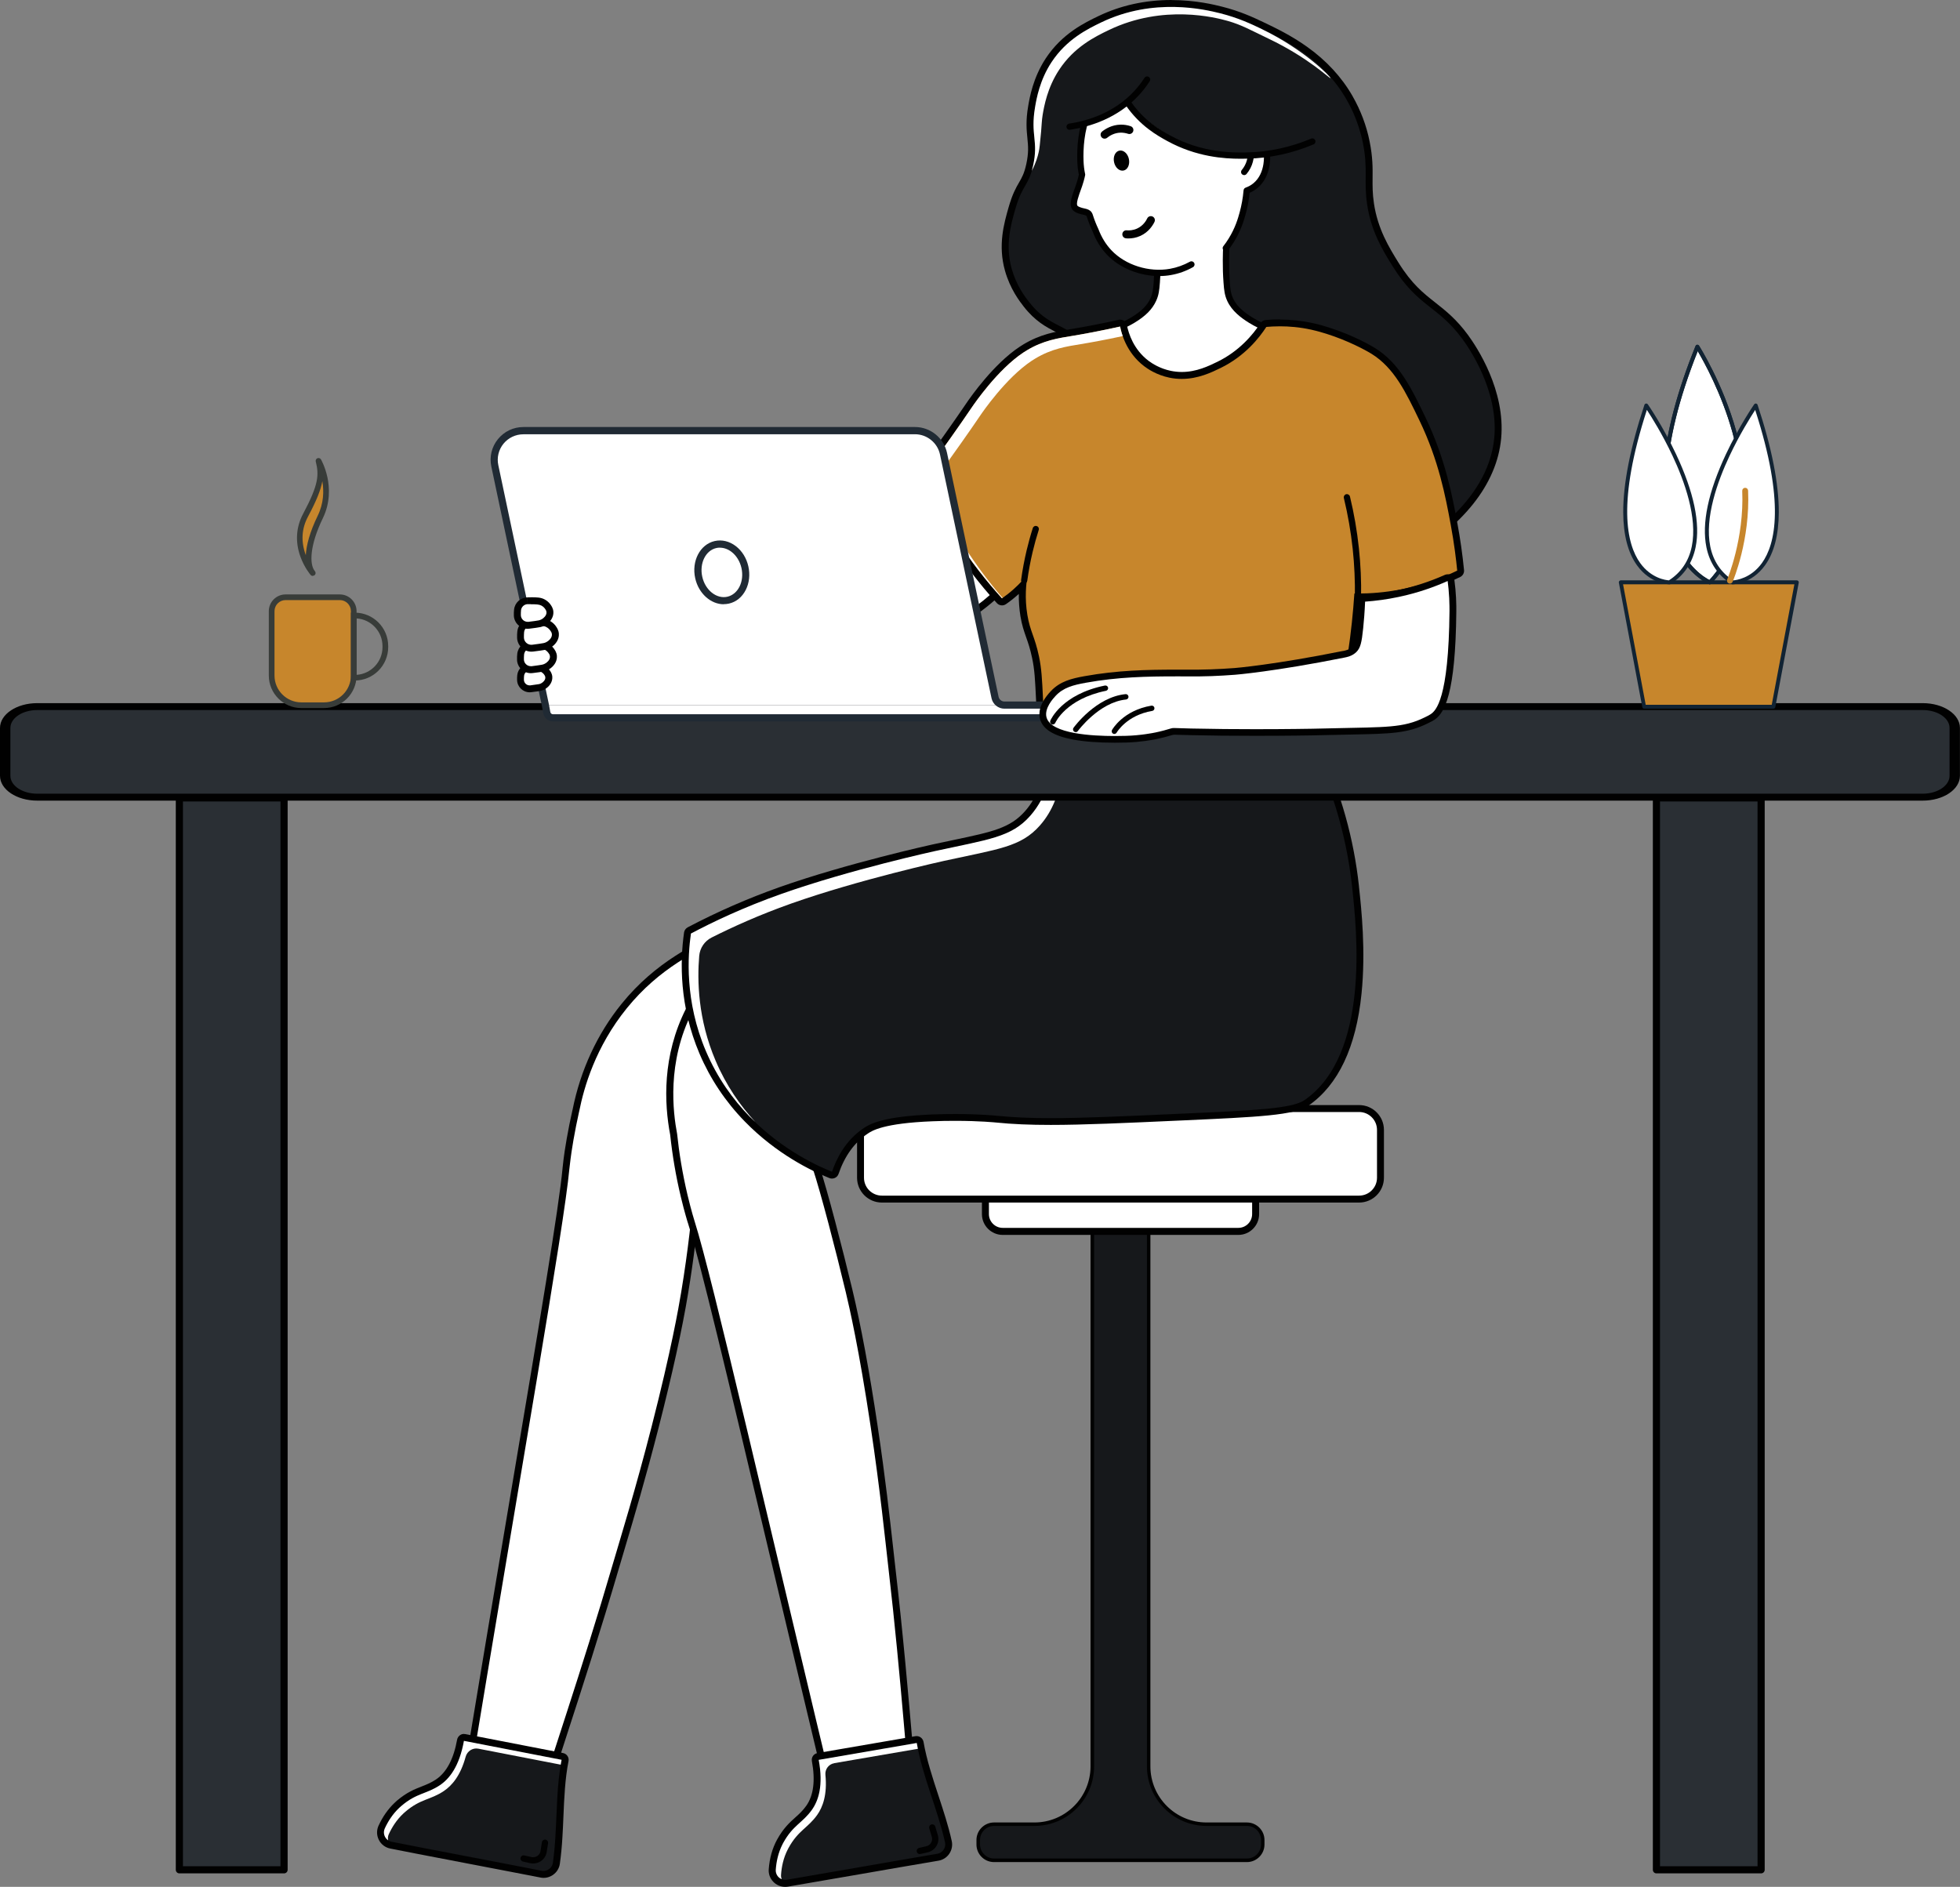 <?xml version="1.0" encoding="UTF-8"?>
<svg id="Layer_2" xmlns="http://www.w3.org/2000/svg" xmlns:xlink="http://www.w3.org/1999/xlink" viewBox="0 0 350.65 337.58">
  <rect x="0" y="0" width="350.65" height="337.58" fill="#808080" stroke="none"/>
  <defs>
    <style>
      .cls-1 {
        fill: #16181b;
      }

      .cls-2 {
        fill: #383c39;
      }

      .cls-3 {
        fill: #010101;
      }

      .cls-4 {
        fill: url(#_ÂÁ_Ï_ÌÌ_È_ËÂÌÚ_8);
      }

      .cls-5 {
        fill: #202a34;
      }

      .cls-6 {
        fill: #fff;
      }

      .cls-7 {
        fill: #2a2f34;
      }

      .cls-8 {
        fill: #112333;
      }

      .cls-9 {
        fill: #c7862c;
      }
    </style>
    <linearGradient id="_ÂÁ_Ï_ÌÌ_È_ËÂÌÚ_8" data-name="¡ÂÁ˚ÏˇÌÌ˚È „‡‰ËÂÌÚ 8" x1="253.87" y1="33.29" x2="343.93" y2="170.27" gradientUnits="userSpaceOnUse">
      <stop offset="0" stop-color="#c7862c"/>
      <stop offset="1" stop-color="#c7862c"/>
    </linearGradient>
  </defs>
  <g id="Layer_1-2" data-name="Layer_1">
    <g id="_x31_8">
      <g id="woman">
        <g id="Chair">
          <g>
            <path class="cls-1" d="M177.84,332.82c-1.56,0-2.83-1.27-2.83-2.83v-.79c0-1.56,1.27-2.83,2.83-2.83h7.22c5.71,0,10.35-4.65,10.35-10.35v-98.85c0-.17.14-.31.31-.31h9.46c.17,0,.31.14.31.31v98.85c0,5.71,4.65,10.35,10.35,10.35h7.22c1.56,0,2.83,1.27,2.83,2.83v.79c0,1.56-1.27,2.83-2.83,2.83h-45.23Z"/>
            <path class="cls-3" d="M205.19,217.15v98.86c0,5.89,4.78,10.67,10.67,10.67h7.22c1.39,0,2.52,1.13,2.52,2.52v.79c0,1.39-1.13,2.52-2.52,2.52h-45.23c-1.39,0-2.52-1.13-2.52-2.52v-.79c0-1.39,1.13-2.52,2.52-2.52h7.22c5.89,0,10.67-4.78,10.67-10.67v-98.86h9.46ZM205.19,216.53h-9.46c-.35,0-.63.28-.63.63v98.86c0,5.54-4.5,10.04-10.04,10.04h-7.22c-1.73,0-3.15,1.41-3.15,3.15v.79c0,1.74,1.41,3.15,3.15,3.15h45.23c1.73,0,3.15-1.41,3.15-3.15v-.79c0-1.74-1.41-3.15-3.15-3.15h-7.22c-5.54,0-10.04-4.5-10.04-10.04v-98.86c0-.35-.28-.63-.63-.63h0Z"/>
          </g>
          <g>
            <rect class="cls-6" x="176.29" y="207.49" width="48.34" height="12.82" rx="3.1" ry="3.1"/>
            <path class="cls-3" d="M221.54,208.11c1.37,0,2.47,1.11,2.47,2.47v6.63c0,1.37-1.11,2.47-2.47,2.47h-42.15c-1.37,0-2.47-1.11-2.47-2.47v-6.63c0-1.37,1.11-2.47,2.47-2.47h42.15ZM221.54,206.87h-42.15c-2.05,0-3.72,1.67-3.72,3.72v6.63c0,2.05,1.67,3.72,3.72,3.72h42.15c2.05,0,3.72-1.67,3.72-3.72v-6.63c0-2.05-1.67-3.72-3.72-3.72h0Z"/>
          </g>
          <g>
            <rect class="cls-6" x="153.95" y="198.33" width="93.01" height="16.19" rx="3.82" ry="3.82"/>
            <path class="cls-3" d="M243.15,198.95c1.76,0,3.2,1.43,3.2,3.2v8.56c0,1.76-1.43,3.2-3.2,3.2h-85.38c-1.76,0-3.2-1.43-3.2-3.2v-8.56c0-1.76,1.43-3.2,3.2-3.2h85.38ZM243.15,197.71h-85.38c-2.45,0-4.44,1.99-4.44,4.44v8.56c0,2.45,1.99,4.44,4.44,4.44h85.38c2.45,0,4.44-1.99,4.44-4.44v-8.56c0-2.45-1.99-4.44-4.44-4.44h0Z"/>
          </g>
        </g>
        <g id="Head">
          <g>
            <path class="cls-1" d="M228.85,104.86c-19.53,0-38.87-10.22-39.06-17.84-.05-2.01,1.19-3.38,2.62-4.97,1.73-1.92,3.7-4.11,4.18-8.16.09-.77.76-7.63-3.42-12.24-1.31-1.44-2.6-2.11-3.96-2.81-1.76-.91-3.58-1.84-5.58-4.41-.7-.9-2.34-3-3.23-6.19-1.23-4.39-.15-8.18.64-10.95.67-2.34,1.29-3.41,1.83-4.35.51-.89.96-1.65,1.35-3.41.49-2.18.36-3.44.22-4.89-.14-1.39-.3-2.96.13-5.52.25-1.49.84-4.98,3.05-8.33,2.83-4.3,6.8-6.2,9.17-7.34,3.89-1.87,8.19-2.81,12.77-2.81,4.29,0,7.61.83,8.87,1.15,3.27.82,5.61,1.93,7.32,2.74,4.24,2.01,11.34,5.39,15.67,12.94l.02.04c1.43,2.49,2.44,5.16,2.99,7.93.55,2.74.53,4.58.52,6.36-.01,1.45-.03,2.82.25,4.67.7,4.76,2.78,8.11,4.45,10.81,2.45,3.96,4.55,5.61,6.77,7.35,1.81,1.42,3.67,2.89,5.71,5.66,1.56,2.12,6.6,9.7,5.83,18.09-.74,7.97-6.74,15.48-16.9,21.14-6.38,3.55-13.85,5.36-22.2,5.36Z"/>
            <path class="cls-3" d="M209.55,1.24c4.08,0,7.29.77,8.72,1.13,3.15.79,5.36,1.82,7.2,2.7,4.11,1.95,11.16,5.3,15.4,12.69.41.72,2.11,3.63,2.95,7.78.97,4.84.13,6.77.76,11.01.72,4.89,2.83,8.29,4.54,11.04,4.57,7.37,8.09,7.05,12.5,13.05.97,1.32,6.5,9.08,5.71,17.67-1.11,12.04-14.05,19.25-16.58,20.66-6.77,3.77-14.4,5.28-21.9,5.28-19.58,0-38.27-10.26-38.44-17.24-.1-3.99,5.9-5.44,6.8-13.05.09-.74.82-7.87-3.58-12.73-3.07-3.38-6.02-2.71-9.51-7.18-.77-.98-2.28-2.96-3.13-5.98-1.18-4.2-.15-7.85.64-10.61,1.29-4.53,2.36-4.09,3.19-7.8,1.01-4.49-.5-5.4.35-10.44.27-1.6.85-4.89,2.96-8.09,2.68-4.07,6.37-5.9,8.92-7.12,4.43-2.13,8.82-2.75,12.5-2.75h0ZM209.55,0v1.24V0c-4.68,0-9.06.97-13.04,2.88-2.43,1.17-6.49,3.11-9.42,7.56-2.28,3.46-2.89,7.04-3.15,8.57-.45,2.64-.28,4.26-.14,5.69.14,1.4.26,2.6-.2,4.69-.37,1.66-.77,2.36-1.28,3.24-.56.97-1.2,2.08-1.89,4.5-.81,2.84-1.92,6.73-.64,11.29.93,3.31,2.62,5.48,3.34,6.41,2.08,2.67,4.05,3.68,5.78,4.58,1.37.71,2.56,1.32,3.79,2.68,4,4.41,3.35,11.01,3.26,11.75-.45,3.86-2.35,5.97-4.02,7.82-1.46,1.62-2.84,3.15-2.78,5.4.1,3.95,4.83,8.56,12.65,12.32,8.09,3.89,17.94,6.13,27.04,6.13,8.46,0,16.03-1.83,22.5-5.44,10.34-5.76,16.46-13.44,17.21-21.63.8-8.61-4.35-16.35-5.94-18.52-2.09-2.84-3.99-4.33-5.83-5.78-2.17-1.71-4.22-3.32-6.62-7.19-1.64-2.65-3.68-5.94-4.37-10.57-.27-1.8-.25-3.15-.24-4.58.02-1.81.03-3.69-.53-6.49-.57-2.84-1.6-5.57-3.06-8.12l-.02-.04c-1.93-3.36-4.65-6.31-8.1-8.77-2.9-2.07-5.76-3.43-7.84-4.42-1.73-.82-4.1-1.95-7.43-2.78-1.27-.32-4.66-1.17-9.02-1.17h0Z"/>
          </g>
          <path class="cls-6" d="M225.76,5.21c-1.79-.86-4.18-2.01-7.49-2.84-2.69-.67-11.88-2.87-21.22,1.62-2.54,1.22-6.23,3.05-8.92,7.12-2.11,3.2-2.69,6.5-2.96,8.09-.85,5.04.65,5.96-.35,10.44-.08.34-.15.64-.23.92.73-1.39,1.07-2.56,1.24-3.36.15-.68.19-1.12.43-3.69.09-.98.11-1.97.27-2.94.27-1.6.85-4.89,2.96-8.09,2.68-4.07,6.37-5.9,8.92-7.12,9.72-4.66,19.11-2.22,21.22-1.62,2.54.72,4.09,1.64,7.32,3.18,7.16,3.41,10.97,7.2,11.08,7.06.12-.15-4.63-5.08-12.26-8.76Z"/>
          <g>
            <path class="cls-6" d="M231.22,59.76c-1.76,8.07-7.13,14.7-14.27,16.81-10.55,3.12-20.45-4.98-24.74-11.04-1.23-1.73-2-3.36-2.49-4.54,1.45-.13,8.1-.82,12.93-3.71,2.14-1.28,3.14-2.46,3.7-3.7.4-.89.52-1.67.62-3.08.08-1.08.14-2.42.13-4,0-1.03-.04-2.17-.13-3.39h12.49c-.08,1.22-.12,2.36-.12,3.39-.01,1.58.05,2.92.12,4,.1,1.41.21,2.19.61,3.08.77,1.71,2.36,2.86,3.7,3.7,2.66,1.66,5.39,2.28,7.46,2.49Z"/>
            <path class="cls-3" d="M212.16,77.83c-9.3,0-17.18-7.4-20.41-11.97-1.01-1.43-1.87-3-2.55-4.65-.07-.16-.05-.35.04-.5.09-.15.25-.25.43-.27,1.82-.16,8.12-.9,12.69-3.64,1.82-1.09,2.89-2.15,3.47-3.45.37-.81.47-1.55.57-2.89.09-1.29.13-2.62.12-3.96,0-1.1-.05-2.23-.12-3.36-.01-.15.04-.31.15-.42.11-.11.25-.18.41-.18h12.49c.15,0,.3.06.41.18.11.11.16.27.15.42-.07,1.13-.12,2.26-.12,3.36-.01,1.35.03,2.64.12,3.96.09,1.34.2,2.07.57,2.89.71,1.58,2.24,2.68,3.48,3.45,2.12,1.32,4.55,2.13,7.22,2.41.16.02.3.1.4.23.09.13.13.29.09.45-1.86,8.5-7.47,15.1-14.66,17.23-1.68.5-3.33.72-4.94.72ZM190.53,61.47c.59,1.32,1.31,2.58,2.13,3.74,3.64,5.14,13.36,14.01,24.12,10.83,6.63-1.96,11.85-7.98,13.75-15.79-2.59-.35-4.97-1.19-7.07-2.49-1.38-.86-3.07-2.09-3.91-3.94-.44-.97-.56-1.83-.66-3.27-.1-1.35-.14-2.67-.13-4.04,0-.93.04-1.88.09-2.83h-11.3c.05.95.08,1.9.09,2.83,0,1.37-.03,2.73-.13,4.04-.1,1.45-.23,2.31-.67,3.27-.69,1.52-1.89,2.73-3.92,3.95-4.26,2.55-9.9,3.43-12.4,3.71Z"/>
          </g>
          <path class="cls-3" d="M212.32,77.57c-9.41,0-17.07-7.03-20.44-11.8-1.01-1.42-1.86-2.98-2.53-4.62-.05-.12-.04-.25.03-.36.07-.11.18-.18.31-.19,1.83-.16,8.16-.9,12.76-3.66,1.84-1.1,2.93-2.19,3.53-3.52.38-.83.49-1.58.58-2.94.09-1.29.13-2.63.12-3.97,0-1.1-.05-2.23-.12-3.37,0-.11.03-.22.11-.3.08-.08.18-.13.3-.13h12.49c.11,0,.22.05.3.13.08.08.12.19.11.3-.08,1.13-.12,2.27-.12,3.37-.01,1.35.03,2.65.12,3.97.09,1.35.2,2.1.58,2.94.76,1.67,2.38,2.81,3.54,3.52,2.49,1.53,5.39,2.42,8.61,2.64.12,0,.23.07.3.17.07.1.09.22.06.34-2.25,8.48-8.34,14.95-15.91,16.89-1.61.41-3.2.6-4.73.6ZM190.31,61.34c.61,1.4,1.36,2.73,2.23,3.96,3.8,5.38,13.21,13.72,24.31,10.88,7.14-1.83,12.93-7.87,15.19-15.84-3.16-.29-6.01-1.2-8.49-2.72-1.25-.77-3.01-2-3.86-3.88-.43-.95-.55-1.79-.65-3.22-.1-1.34-.14-2.66-.13-4.03,0-.98.04-1.98.1-2.98h-11.62c.06,1.01.09,2.01.1,2.98,0,1.36-.03,2.72-.13,4.03-.1,1.43-.22,2.28-.65,3.22-.67,1.49-1.86,2.68-3.86,3.88-4.36,2.61-10.17,3.46-12.55,3.72Z"/>
          <g>
            <path class="cls-6" d="M219.31,44.41c.26-.33.6-.8.97-1.39,1.23-1.97,1.73-3.72,2.04-4.8.29-1.04.6-2.43.73-4.11.41-.15,1-.41,1.59-.9,2.27-1.9,2.38-5.49,1.62-7.91-.33-1.06-.87-2.76-2.55-3.62-1.47-.75-2.97-.43-3.49-.29-3.72-9.07-10.27-11.64-17.89-8.71-7.39,2.84-9.25,10.03-9.03,16.21.03.98.17,1.8.29,2.38-.06.28-.14.62-.25,1.03-.19.68-.37,1.16-.44,1.36-.58,1.59-1.08,2.96-.54,3.57.37.42,1.39.62,1.74.69,0,0,.52.1.73.39.09.12.13.24.14.29,0,0,0,.01,0,.01,0,0,0,0,0,0,.2.64.53,1.57,1.04,2.64.74,1.97,1.77,3.24,2.44,3.95,2.67,2.81,7.07,4.17,10.98,3.47,1.64-.29,2.91-.88,3.73-1.33l6.16-2.91Z"/>
            <path class="cls-3" d="M207.37,49.39c-3.49,0-7.05-1.42-9.33-3.82-1.11-1.17-1.97-2.56-2.56-4.14-.4-.84-.76-1.75-1.05-2.67-.01-.03-.03-.09-.07-.14-.04-.05-.23-.13-.39-.17-.72-.14-1.61-.37-2.05-.87-.75-.85-.23-2.3.44-4.13.09-.25.26-.7.43-1.32.09-.34.16-.63.22-.88-.16-.78-.25-1.57-.28-2.36-.17-4.84.82-13.46,9.39-16.76,8.17-3.14,14.7-.1,18.43,8.59.85-.16,2.14-.21,3.41.44,1.89.97,2.48,2.83,2.83,3.95.84,2.67.64,6.47-1.8,8.51-.42.35-.9.65-1.43.87-.13,1.31-.37,2.61-.72,3.87-.28,1-.81,2.87-2.1,4.95-.31.49-.65.98-1,1.44-.19.24-.54.29-.79.1-.24-.19-.29-.54-.1-.79.34-.43.65-.89.94-1.35,1.21-1.94,1.69-3.64,1.97-4.66.36-1.3.6-2.65.72-4,.02-.22.16-.41.37-.48.53-.19,1.01-.46,1.42-.81,2.04-1.71,2.18-4.99,1.45-7.31-.32-1.01-.79-2.53-2.27-3.29-1.2-.61-2.45-.42-3.09-.25-.28.08-.56-.07-.66-.33-3.42-8.36-9.52-11.35-17.18-8.4-7.92,3.05-8.84,11.13-8.67,15.67.03.76.12,1.53.28,2.28.02.08.02.15,0,.23-.06.29-.14.65-.26,1.06-.18.65-.36,1.13-.44,1.35-.44,1.22-.98,2.69-.66,3.05.09.1.4.31,1.43.52.12.02.75.17,1.07.61.14.19.2.38.23.47.27.86.61,1.73,1.01,2.57.56,1.48,1.34,2.75,2.34,3.8,2.51,2.65,6.72,3.97,10.47,3.3,1.23-.22,2.43-.65,3.56-1.27.27-.15.61-.05.76.22.15.27.05.61-.22.76-1.23.69-2.55,1.16-3.9,1.4-.71.13-1.43.19-2.15.19Z"/>
          </g>
          <path class="cls-3" d="M222.59,31.33c-.13,0-.25-.04-.36-.13-.24-.2-.27-.55-.07-.79.43-.52.74-1.1.91-1.73.22-.82.44-2.33-.51-3.37-.38-.41-.88-.72-1.47-.89-.3-.09-.47-.4-.38-.69.08-.3.39-.47.69-.38.78.23,1.47.65,1.98,1.21.97,1.06,1.24,2.63.76,4.4-.21.8-.59,1.52-1.13,2.17-.11.13-.27.2-.43.2Z"/>
          <path class="cls-3" d="M201.96,28.44c.21.98-.2,1.91-.94,2.07s-1.5-.51-1.71-1.49c-.21-.98.2-1.91.94-2.07.73-.16,1.5.51,1.71,1.49Z"/>
          <path class="cls-3" d="M201.89,42.66c-.16,0-.31,0-.44-.02-.4-.03-.69-.38-.66-.78.03-.4.39-.7.78-.65.45.04,1.14.01,1.86-.32,1.1-.5,1.63-1.43,1.81-1.81.17-.36.6-.51.96-.34.36.17.51.6.34.96-.31.64-1.04,1.82-2.51,2.5-.79.36-1.55.46-2.13.46Z"/>
          <path class="cls-3" d="M197.62,24.81c-.21,0-.42-.09-.56-.27-.25-.31-.2-.76.11-1.01.56-.45,1.73-1.2,3.31-1.23.61-.01,1.21.08,1.8.28.38.13.58.54.45.91-.13.38-.54.58-.91.45-.43-.14-.88-.21-1.31-.21-1.16.02-2.03.58-2.44.92-.13.11-.29.16-.45.16Z"/>
          <path class="cls-1" d="M198.22,9.41c.21,1.65.76,4.31,2.42,7.1,1.85,3.11,4.14,4.81,5.83,6.03,6.49,4.7,13.31,5.17,14.82,5.25,5.15.26,9.29-.99,11.78-2-1.3-5.66-2.59-11.32-3.89-16.98-2.76-1.46-9.8-4.68-18.87-3.55-5.46.68-9.6,2.68-12.09,4.15Z"/>
          <path class="cls-3" d="M221.89,28.4c-2.85,0-7.86-.31-13.08-3.18-1.71-.94-4.88-2.69-7.43-6.42-1.46-2.13-2.45-4.53-2.96-7.13-.06-.3.14-.6.44-.66.29-.06.6.14.66.44.48,2.45,1.42,4.71,2.79,6.72,2.4,3.51,5.42,5.17,7.05,6.07,5.78,3.18,11.33,3.07,13.7,3.03,3.93-.08,7.8-.91,11.51-2.47.28-.12.61.01.73.3.12.28-.01.61-.3.73-3.84,1.62-7.86,2.48-11.93,2.56-.33,0-.73.01-1.18.01Z"/>
          <path class="cls-1" d="M191.29,20.23c.06.4.2.9.6,1.27,1.31,1.19,4.21-.18,6.2-1.02,1.52-.64,4.63-2.17,7.41-5.32,2.62-2.98,2.98-5.16,3.04-5.66.07-.5.08-.93.08-1.22-.74-1.03-1.49-2.06-2.23-3.09-.99.93-2.48,2.02-4.49,2.44-1.57.33-2.24,0-3.07.58-1.51,1.08-.89,3.37-1.5,5.65-.47,1.77-1.86,4.13-6.05,6.37Z"/>
          <path class="cls-3" d="M191.35,23.24c-.27,0-.51-.2-.55-.48-.05-.31.16-.59.47-.64,3.33-.51,8.05-1.93,11.65-5.83.67-.73,1.29-1.52,1.83-2.36.17-.26.51-.34.77-.17.26.17.34.51.17.77-.58.9-1.23,1.74-1.95,2.52-3.82,4.13-8.8,5.64-12.31,6.17-.03,0-.06,0-.08,0Z"/>
        </g>
        <g id="Legs">
          <g>
            <path class="cls-6" d="M95.02,327.03c-.08,0-.15-.01-.23-.04-2.05-.8-3.94-1.57-5.76-2.3-1.82-.74-3.71-1.5-5.75-2.3-.27-.11-.43-.39-.39-.68,3.29-19.97,6.3-37.81,8.95-53.56,5.28-31.36,8.77-52.08,9.42-59.14.11-1.01.24-2.02.38-3.02.11-.72.23-1.46.36-2.18.29-1.65.62-3.32.99-4.95.02-.1.04-.17.05-.21,1.38-6.94,4.37-13.4,8.64-18.66,5.99-7.39,13.02-10.67,18.66-13.31,6.59-3.08,16.37-5.59,27.53-7.05,9.55-1.25,16.45-2.15,22.11-2.15s9.81.95,13.47,3.08c3.69,2.15,7.12,5.33,9.92,9.21,2.6,3.6,4.49,7.63,5.34,11.34.93,4.05.58,7.42-1,9.76-2.04,3.02-5.7,3.64-10.56,3.64-1.84,0-3.91-.09-6.09-.19-2.6-.12-5.55-.25-8.68-.25-.19,0-.39,0-.58,0-17.36.09-35.33,3.36-53.42,9.71-1.16,2.93-2.37,5.95-3.6,8.98-.5,6.18-1.27,12.43-2.3,18.59-1.06,6.35-2.84,14.44-5.29,24.04-2.3,9-4.41,16.07-5.94,21.23-.36,1.22-.69,2.32-.97,3.28-3.41,11.68-6.73,21.93-9.67,30.98-1.95,6.01-3.63,11.2-4.99,15.72-.05.17-.17.3-.32.38-.09.04-.18.06-.27.06Z"/>
            <path class="cls-3" d="M179.97,158.09c5.34,0,9.43.83,13.16,3,11.51,6.69,18.61,22.69,14.06,29.42-1.85,2.74-5.28,3.36-10.04,3.36-4.02,0-9-.45-14.78-.45-.19,0-.39,0-.58,0-12.9.07-31.26,1.86-53.89,9.84-1.19,3.02-2.44,6.13-3.74,9.33-.37,4.57-1.03,11-2.3,18.64-.47,2.81-1.74,10.16-5.28,23.99-2.86,11.18-5.47,19.57-6.91,24.49-5.68,19.46-11.27,35.39-14.66,46.69-4.1-1.61-7.42-3-11.52-4.6,9.85-59.71,17.39-102.1,18.38-112.74.13-1.2.27-2.21.38-2.99.11-.71.23-1.43.35-2.16.3-1.7.63-3.35.98-4.92.04-.17.05-.2.05-.21.84-4.21,2.89-11.47,8.52-18.41,5.79-7.13,12.44-10.33,18.44-13.14,2.07-.97,10.49-4.79,27.34-7,9.41-1.23,16.41-2.15,22.03-2.15h0ZM179.97,156.85c-5.7,0-12.61.91-22.18,2.16-11.22,1.47-21.06,3.99-27.71,7.1-5.7,2.67-12.8,5.98-18.88,13.49-4.33,5.34-7.36,11.88-8.76,18.92-.01.05-.03.11-.05.2-.37,1.65-.71,3.33-1,4.99-.13.73-.25,1.46-.36,2.19-.15,1.01-.28,2.03-.38,3.04,0,0,0,.01,0,.02-.65,7.04-4.14,27.75-9.42,59.1-2.65,15.74-5.65,33.59-8.95,53.56-.1.58.23,1.14.77,1.36,2.04.8,3.93,1.56,5.75,2.3,1.83.74,3.71,1.5,5.77,2.31.15.06.3.09.45.09.19,0,.37-.04.54-.13.31-.15.55-.43.65-.76,1.35-4.51,3.03-9.7,4.98-15.7,2.94-9.05,6.26-19.31,9.68-30.99.28-.96.6-2.03.97-3.28,1.54-5.17,3.64-12.24,5.95-21.25,2.46-9.62,4.25-17.72,5.3-24.09,1.02-6.15,1.79-12.39,2.29-18.55,1.18-2.91,2.34-5.82,3.46-8.64,17.94-6.27,35.75-9.49,52.95-9.58.19,0,.39,0,.58,0h0c3.12,0,6.06.13,8.65.25,2.19.1,4.26.19,6.12.19,4.38,0,8.75-.47,11.07-3.91,1.68-2.48,2.05-6.02,1.09-10.24-.87-3.79-2.8-7.89-5.44-11.56-2.85-3.95-6.34-7.2-10.11-9.39-3.77-2.19-8.02-3.17-13.79-3.17h0Z"/>
          </g>
          <g>
            <path class="cls-1" d="M97.23,335.35c-.15,0-.3-.01-.45-.04-.3-.06-.59-.12-.89-.17-.31-.06-.61-.12-.91-.18l-.43-.08c-1.04-.2-2.05-.4-3.05-.59-2.92-.56-5.71-1.1-8.51-1.64-2.23-.43-4.46-.85-6.75-1.3l-1.65-.32c-1.51-.3-3.05-.6-4.64-.91-.7-.14-1.3-.58-1.62-1.23-.33-.64-.34-1.37-.04-2.02.7-1.53,1.62-2.83,2.72-3.87.12-.11.25-.23.4-.37,1.68-1.43,2.99-1.94,4.26-2.44.89-.35,1.73-.68,2.69-1.32,2.02-1.36,3.38-3.89,4.03-7.52.03-.16.12-.31.26-.4.1-.07.23-.11.35-.11.04,0,.08,0,.12.01l17.47,3.39c.16.03.3.13.4.26.09.14.13.3.09.47-.63,3.25-.78,6.67-.92,9.98-.05,1.21-.1,2.46-.18,3.68-.11,1.77-.26,3.32-.46,4.74-.16,1.13-1.15,1.98-2.3,1.98Z"/>
            <path class="cls-3" d="M83,311.47l17.47,3.39c-.87,4.48-.82,9.15-1.11,13.74-.09,1.57-.23,3.14-.45,4.69-.12.84-.86,1.44-1.69,1.44-.11,0-.22-.01-.33-.03-.61-.12-1.2-.23-1.79-.35-1.19-.23-2.35-.46-3.49-.68-5.24-1.01-10.08-1.93-15.26-2.93-.55-.1-1.1-.21-1.65-.32-1.51-.3-3.05-.6-4.64-.91-1.08-.21-1.68-1.38-1.22-2.38.56-1.22,1.38-2.55,2.58-3.68.12-.12.25-.24.39-.35,2.75-2.35,4.49-2.1,6.89-3.71,1.67-1.12,3.47-3.31,4.3-7.93h0ZM83,310.22c-.25,0-.49.07-.7.22-.27.19-.46.48-.52.8-.62,3.46-1.89,5.85-3.77,7.12-.9.6-1.71.92-2.57,1.26-1.26.49-2.68,1.05-4.43,2.54h0c-.16.15-.3.28-.43.4-1.15,1.09-2.11,2.46-2.85,4.06-.38.82-.36,1.76.05,2.56.41.81,1.16,1.38,2.06,1.55,1.59.31,3.13.61,4.64.91l.95.18.71.14c2.3.44,4.54.87,6.77,1.3,2.74.53,5.58,1.07,8.49,1.63,1.02.2,2.05.4,3.11.6l.38.07c.3.06.6.12.91.18.29.06.58.11.88.17.19.04.38.06.57.06,1.45,0,2.71-1.08,2.91-2.51.2-1.44.36-3,.46-4.79.08-1.23.13-2.48.18-3.69.14-3.29.28-6.69.91-9.89.06-.32,0-.66-.19-.93-.18-.27-.47-.46-.79-.52l-17.47-3.39c-.08-.02-.16-.02-.24-.02h0Z"/>
          </g>
          <path class="cls-6" d="M100.32,315.72l-14.74-2.86c-1.01-.2-1.99.43-2.27,1.43-.93,3.42-2.46,5.17-3.9,6.14-2.4,1.62-4.14,1.36-6.89,3.71-.13.11-.26.23-.39.35-1.2,1.13-2.02,2.46-2.58,3.68-.16.36-.19.73-.11,1.08-.66-.44-.96-1.33-.6-2.12.56-1.22,1.38-2.55,2.58-3.68.12-.12.25-.24.39-.35,2.75-2.35,4.49-2.1,6.89-3.71,1.67-1.12,3.47-3.31,4.3-7.93l17.47,3.39c-.06.29-.11.58-.16.87Z"/>
          <g>
            <path class="cls-6" d="M151.19,330.09c-.29,0-.54-.2-.6-.48-4.74-19.68-8.91-37.28-12.6-52.81-7.34-30.95-12.19-51.39-14.34-58.15h0c-.04-.1-.07-.22-.11-.34-.07-.22-.16-.54-.28-.95-.21-.75-.54-1.95-.89-3.44-.86-3.62-1.49-7.31-1.88-10.97-1.06-5.56-1.43-13.92,2.77-22.23,1.91-3.77,4.9-7.43,8.63-10.58,9.21-7.76,26.56-15.62,41.92-15.62,8.68,0,15.54,2.49,20.39,7.39,5.13,5.18,7.81,14.46,6.53,22.58-.49,3.12-1.05,6.65-3.84,9.52-2.91,2.98-6.63,3.57-12.07,3.57-1.27,0-2.64-.03-4.09-.06-1.73-.04-3.52-.08-5.51-.08-2.17,0-4.19.05-6.16.15-5.98.3-12.02,1.11-17.95,2.41-.04,0-.09.01-.13.01,0,0-.02,0-.03,0-.07,0-.16,0-.27,0-.88,0-2.53.18-3.66,1.41-.62.68-.97,1.45-1.13,2.51-.25,1.62-.22,3.28.07,4.93,1.44,4.38,4.06,14.43,5.9,22.11,1.5,6.26,3.01,14.4,4.48,24.2,1.38,9.19,2.2,16.52,2.79,21.87.14,1.27.27,2.41.38,3.4,1.41,12.08,2.33,22.82,3.15,32.3.54,6.29,1.01,11.73,1.52,16.42.02.17-.04.35-.15.48-.11.13-.28.21-.45.21-2.2.06-4.24.09-6.21.12-1.96.03-4,.06-6.19.12,0,0-.01,0-.02,0Z"/>
            <path class="cls-3" d="M173.84,155.16c7.72,0,14.85,2.05,19.95,7.2,4.89,4.94,7.64,13.93,6.36,22.05-.48,3.06-1.02,6.46-3.67,9.19-2.81,2.88-6.44,3.38-11.62,3.38-2.73,0-5.9-.14-9.6-.14-1.92,0-3.98.04-6.19.15-6.54.33-12.57,1.23-18.06,2.42-.07,0-.17,0-.3,0-.84,0-2.78.16-4.11,1.61-.82.89-1.14,1.87-1.29,2.84-.31,2.07-.15,3.87.09,5.17,1.44,4.35,4.1,14.58,5.9,22.1.66,2.77,2.35,10.04,4.47,24.15,1.71,11.41,2.58,20.15,3.17,25.25,2.34,20.14,3.39,36.98,4.67,48.71-4.4.11-8,.13-12.4.24-14.16-58.83-23.72-100.82-26.95-111,0,0-.58-1.82-1.26-4.68-.92-3.9-1.51-7.56-1.86-10.92-.73-3.84-1.88-12.8,2.71-21.86.83-1.65,3.19-5.93,8.48-10.39,9.12-7.69,26.47-15.47,41.52-15.47h0ZM173.84,153.91c-7.16,0-15.26,1.71-23.44,4.94-7.22,2.85-14.1,6.8-18.88,10.82-3.8,3.2-6.84,6.93-8.79,10.78-4.28,8.45-3.91,16.95-2.83,22.6.39,3.68,1.02,7.39,1.89,11.03.36,1.5.68,2.71.9,3.46.12.43.22.76.28.96.03.11.06.2.08.25,0,.03.02.06.03.09h0c2.14,6.74,6.99,27.17,14.32,58.1,3.69,15.53,7.86,33.14,12.6,52.82.13.56.63.95,1.21.95.01,0,.02,0,.03,0,2.19-.06,4.22-.09,6.19-.12,1.97-.03,4.01-.06,6.21-.12.35,0,.67-.16.9-.42s.34-.61.3-.95c-.51-4.68-.98-10.11-1.52-16.41-.82-9.48-1.74-20.22-3.15-32.32-.12-.99-.24-2.11-.38-3.4-.6-5.36-1.41-12.69-2.79-21.89-1.47-9.82-2.99-17.98-4.49-24.26-1.84-7.67-4.45-17.7-5.9-22.12-.28-1.56-.3-3.14-.06-4.68.14-.93.44-1.61.97-2.18.97-1.05,2.42-1.21,3.2-1.21.08,0,.16,0,.25,0,.02,0,.04,0,.06,0,.09,0,.18,0,.26-.03,5.9-1.28,11.9-2.09,17.85-2.39,1.96-.1,3.97-.15,6.13-.15,1.98,0,3.76.04,5.49.08,1.45.03,2.83.06,4.11.06,5.61,0,9.46-.61,12.51-3.76,2.93-3.01,3.5-6.65,4.01-9.86.65-4.12.34-8.53-.9-12.76-1.21-4.12-3.27-7.8-5.8-10.36-2.58-2.61-5.77-4.57-9.47-5.84-3.37-1.15-7.19-1.73-11.36-1.73h0Z"/>
          </g>
          <g>
            <path class="cls-1" d="M140.47,336.95c-.64,0-1.26-.27-1.7-.74-.44-.47-.66-1.09-.61-1.74.13-1.89.61-3.6,1.42-5.08,1.06-1.92,2.11-2.87,3.12-3.78.71-.64,1.38-1.25,2.05-2.19,1.41-1.99,1.79-4.84,1.11-8.46-.03-.16,0-.33.1-.47.09-.14.24-.23.4-.26l17.54-3.02s.07,0,.11,0c.3,0,.56.21.61.52.56,3.27,1.64,6.53,2.68,9.68.87,2.63,1.77,5.35,2.38,8.09.14.62.02,1.25-.34,1.78-.35.53-.92.89-1.54,1-4.85.82-9.3,1.6-13.6,2.34-4.22.73-8.59,1.49-13.34,2.3-.13.02-.26.03-.39.03h0Z"/>
            <path class="cls-3" d="M164.01,311.84c1.04,6.04,3.73,11.8,5.06,17.79.21.94-.43,1.87-1.38,2.03-9.62,1.63-17.35,3.02-26.93,4.65-.1.02-.19.02-.29.02-.96,0-1.76-.82-1.69-1.81.1-1.48.45-3.2,1.35-4.82,1.74-3.17,3.45-3.55,5.13-5.91,1.16-1.64,2.07-4.32,1.21-8.93l17.54-3.02h0ZM164.01,310.6c-.07,0-.14,0-.21.02l-17.54,3.02c-.33.06-.62.24-.81.51-.19.27-.26.61-.2.94.64,3.45.3,6.14-1.01,7.99-.63.88-1.27,1.47-1.96,2.08-1,.9-2.14,1.93-3.25,3.95-.85,1.55-1.36,3.35-1.5,5.33-.06.82.22,1.6.78,2.2.56.6,1.34.94,2.15.94.17,0,.33-.01.5-.04,4.75-.81,9.12-1.57,13.34-2.3,4.3-.75,8.74-1.52,13.59-2.34.79-.13,1.51-.59,1.95-1.26.45-.67.6-1.48.43-2.26-.61-2.77-1.52-5.5-2.39-8.15-1.03-3.13-2.1-6.37-2.66-9.59-.06-.32-.24-.61-.51-.8-.21-.15-.46-.23-.72-.23h0Z"/>
          </g>
          <path class="cls-6" d="M149.25,315.46c-1,.17-1.68,1.09-1.58,2.09.35,3.55-.47,5.74-1.47,7.16-1.68,2.36-3.39,2.74-5.13,5.91-.05.09-.09.18-.14.27-.79,1.54-1.11,3.15-1.2,4.55-.02.28.03.54.13.77-.66-.26-1.12-.92-1.07-1.69.1-1.41.42-3.01,1.2-4.55.05-.09.09-.18.14-.27,1.74-3.17,3.45-3.55,5.13-5.91,1.16-1.64,2.07-4.32,1.21-8.93l17.54-3.02c.06.35.13.7.2,1.04l-14.96,2.57Z"/>
          <g>
            <path class="cls-1" d="M148.83,210.25c-.08,0-.16-.01-.23-.04-3.17-1.26-9.32-4.23-14.91-9.97v-.02c-3.42-3.5-6.1-7.51-7.97-11.92-3.57-8.37-3.45-16.24-2.72-21.37.03-.2.15-.37.32-.46,5.23-2.76,10.71-5.16,16.3-7.14,12.07-4.27,27.27-7.62,27.42-7.65,1.36-.3,2.63-.57,3.76-.8,7.04-1.48,10.25-2.16,13.04-5.33,2.42-2.73,3.74-6.46,3.94-11.07.01-.33.29-.59.62-.59,0,0,46.76.04,46.76.04.24,0,.46.14.56.36,3.61,7.78,5.89,15.97,6.79,24.32v.06c.44,4.01,1.24,11.47.46,19.05-.96,9.41-4.06,16-9.22,19.58-2.38,1.65-8.7,1.94-22.55,2.56h-.02c-10.12.46-17.44.79-23.2.79-3.73,0-6.82-.14-9.72-.43-.03,0-2.89-.31-7.35-.31-1.37,0-2.76.03-4.14.08-8.94.36-11.07,1.78-11.87,2.31-2.45,1.62-4.35,4.22-5.48,7.53-.06.16-.17.29-.33.36-.08.04-.17.06-.26.06Z"/>
            <path class="cls-3" d="M188.4,134.52c15.48.01,30.96.02,46.44.04h.32c2.48,5.34,5.61,13.63,6.74,24.13.84,7.8,3.24,29.96-8.5,38.12-2.23,1.55-8.9,1.85-22.24,2.45-10.29.46-17.42.79-23.17.79-3.62,0-6.69-.13-9.66-.43,0,0-2.86-.31-7.41-.31-1.27,0-2.66.02-4.16.08-8.7.35-11.07,1.67-12.19,2.41-3.44,2.27-5.01,5.75-5.72,7.84-1.95-.78-8.62-3.59-14.7-9.82,0,0-.01-.01-.02-.02-2.96-3.04-5.77-6.89-7.83-11.72-3.82-8.97-3.24-17.12-2.68-21.04,3.86-2.04,9.36-4.68,16.22-7.1,12.18-4.31,27.35-7.63,27.35-7.63,9.68-2.12,13.72-2.46,17.13-6.33,3.22-3.64,3.96-8.25,4.1-11.45h0ZM188.4,133.27c-.66,0-1.21.52-1.24,1.19-.2,4.46-1.47,8.06-3.79,10.68-2.66,3.01-5.81,3.68-12.71,5.13-1.12.24-2.4.51-3.76.8-.15.03-15.39,3.39-27.49,7.67-5.61,1.99-11.12,4.4-16.38,7.17-.35.19-.59.53-.65.92-.74,5.21-.85,13.2,2.77,21.7,1.91,4.48,4.62,8.55,8.08,12.1,0,0,0,0,.01.01l.02.02c5.67,5.81,11.91,8.83,15.12,10.11.15.06.3.09.46.09.18,0,.35-.04.52-.11.31-.14.55-.4.66-.73,1.1-3.22,2.86-5.64,5.23-7.21.76-.51,2.79-1.85,11.55-2.2,1.37-.06,2.75-.08,4.11-.08,4.42,0,7.25.3,7.28.3,2.94.3,6.05.43,9.79.43,5.78,0,13.1-.33,23.23-.79h.02c13.97-.63,20.35-.92,22.87-2.67,5.31-3.69,8.51-10.43,9.48-20.03.78-7.65-.02-15.15-.46-19.18v-.06c-.91-8.42-3.21-16.67-6.85-24.52-.2-.44-.64-.72-1.13-.72h-.32c-7.78,0-15.57-.01-23.35-.02-7.7,0-15.39-.01-23.09-.02h0Z"/>
          </g>
          <path class="cls-6" d="M235.6,136.28c-14.2-.01-28.41-.02-42.61-.03-1.55,0-2.88,1.12-3.11,2.66-.42,2.81-1.44,6.07-3.85,8.79-3.41,3.86-7.45,4.2-17.13,6.32,0,0-15.17,3.33-27.34,7.63-5.76,2.04-10.56,4.23-14.24,6.08-1.27.64-2.11,1.88-2.23,3.3-.37,4.36-.25,11.28,2.94,18.76,1.88,4.42,4.4,8.02,7.08,10.93-.32-.3-.64-.6-.97-.92,0,0-.01-.01-.02-.02-2.96-3.04-5.77-6.89-7.83-11.72-3.82-8.97-3.24-17.12-2.68-21.04,3.86-2.04,9.36-4.68,16.22-7.1,12.18-4.31,27.35-7.63,27.35-7.63,9.68-2.12,13.72-2.46,17.13-6.33,3.22-3.64,3.96-8.25,4.1-11.45,15.48.01,30.96.02,46.44.04.25.55.5,1.12.76,1.73Z"/>
          <path class="cls-3" d="M164.55,331.72c-.26,0-.49-.18-.54-.44-.07-.3.12-.6.42-.67l1.28-.29c.36-.08.67-.3.86-.63.19-.31.24-.68.14-1.02-.14-.52-.3-1.03-.46-1.55-.09-.3.07-.61.37-.7.29-.09.61.07.7.37.16.53.32,1.05.47,1.58.18.65.09,1.32-.26,1.9-.35.58-.92.99-1.58,1.14l-1.28.29s-.08.01-.12.01Z"/>
          <path class="cls-3" d="M95.36,333.4c-.18,0-.36-.02-.54-.06l-1.27-.29c-.3-.07-.49-.37-.42-.67.07-.3.37-.49.67-.42l1.28.29c.36.08.73.01,1.05-.19.3-.2.51-.51.57-.86.09-.53.18-1.06.25-1.59.04-.31.33-.52.63-.48.31.04.52.33.48.63-.08.55-.16,1.09-.26,1.63-.12.66-.49,1.23-1.05,1.6-.41.27-.89.41-1.37.41Z"/>
        </g>
        <g id="Body">
          <g>
            <path class="cls-6" d="M108.66,124.05c-6.47-.28-11.26-2.74-11.64-6-.22-1.91,1.21-3.54,1.9-4.32,2.62-2.98,6.48-3.5,8.66-3.53,0-.01,0-.03,0-.04.02-.23.16-.43.37-.53.71-.31,1.4-.69,2.03-1.13.56-.39,1.09-.84,1.58-1.33.12-.12.28-.18.44-.18.08,0,.17.02.24.05.63.27,1.23.61,1.79,1,.44.31.85.66,1.23,1.04.42-.09.97-.21,1.6-.35.06-.01,5.7-1.26,10.9-2.6,18.86-4.84,30.25-7.77,36.94-16.78.73-.99.99-1.48,1.34-2.15.41-.79.93-1.78,2.39-3.95,3.94-5.84,8.62-11.18,13.92-15.85.12-.1.26-.16.41-.16.06,0,.12,0,.18.03,2.31.71,4.15,1.86,5.47,3.42,2.32,2.73,3.2,7.08,2.46,12.24-.67,4.72-2.65,9.92-5.57,14.63-3.14,5.08-7.17,9.32-11.64,12.26-3.54,2.33-6.47,3.28-11.31,4.86-6,1.96-14.31,2.8-29.4,4.32l-.48.05c-1.88.19-6.87.69-13.48,1.39l-2.09.22c-1.43,1.12-2.98,1.96-4.61,2.52-.13.05-.26.09-.39.12-1.21.34-2.3.59-3.15.72-.03,0-.06,0-.09,0,0,0-.02,0-.03,0Z"/>
            <path class="cls-3" d="M182.79,67.87c2.44.75,4.07,1.92,5.19,3.23,6.8,7.98-.52,28.94-14.62,38.21-3.47,2.28-6.41,3.24-11.17,4.79-5.82,1.9-13.71,2.72-29.27,4.3-1.35.14-6.67.67-13.96,1.44-.57.06-1.71.18-2.27.24-1.13.91-2.65,1.88-4.57,2.53-.12.04-.24.08-.36.11-1.27.36-2.32.59-3.08.71-6.38-.27-10.73-2.71-11.05-5.45-.19-1.64,1.09-3.1,1.75-3.84,2.52-2.86,6.25-3.32,8.39-3.32.77,0,1.34.06,1.57.09-.39-.24-.77-.48-1.14-.7.62-.27,1.36-.65,2.14-1.19.68-.48,1.23-.97,1.66-1.4.48.2,1.06.5,1.67.94.59.42,1.04.85,1.38,1.22.44-.1,1.12-.24,1.95-.42,0,0,5.73-1.27,10.92-2.6,19.15-4.92,30.46-7.82,37.29-17.01,1.62-2.19,1.02-2.07,3.75-6.13,4.96-7.37,10.18-12.52,13.81-15.73h0ZM182.79,66.63c-.3,0-.59.11-.82.31-5.34,4.71-10.06,10.08-14.02,15.97-1.48,2.2-2.01,3.21-2.43,4.01-.35.67-.58,1.12-1.29,2.07-6.56,8.83-17.87,11.74-36.6,16.55-5.11,1.31-10.73,2.56-10.88,2.59,0,0,0,0,0,0-.48.11-.91.2-1.28.28-.33-.31-.69-.61-1.06-.87-.59-.42-1.23-.78-1.9-1.07-.16-.07-.32-.1-.49-.1-.33,0-.65.13-.88.37-.46.46-.96.89-1.49,1.26-.6.42-1.25.78-1.92,1.07-.25.11-.46.3-.59.53-2.35.1-6.06.76-8.67,3.73-.75.85-2.31,2.62-2.05,4.81.42,3.56,5.44,6.25,12.23,6.54.02,0,.04,0,.05,0,.06,0,.13,0,.19-.01.88-.13,1.99-.39,3.23-.74.13-.04.26-.08.42-.13,1.64-.56,3.21-1.4,4.65-2.51.6-.06,1.45-.15,1.91-.2,6.61-.69,11.6-1.2,13.48-1.39l.48-.05c15.13-1.53,23.46-2.37,29.53-4.35,4.73-1.54,7.85-2.56,11.46-4.93,4.55-2.99,8.64-7.3,11.83-12.46,2.96-4.78,4.97-10.07,5.65-14.87.37-2.57.35-4.94-.04-7.05-.43-2.28-1.29-4.19-2.56-5.68-1.4-1.65-3.34-2.86-5.76-3.61-.12-.04-.24-.06-.37-.06h0Z"/>
          </g>
          <g>
            <path class="cls-9" d="M186.66,135.14c-.17,0-.33-.07-.45-.19-.12-.12-.18-.29-.17-.45.11-3.15.1-6.31-.05-9.4-.17-3.56-.26-5.34-.71-7.51-.36-1.73-.74-2.78-1.09-3.8-.38-1.07-.73-2.07-.99-3.66-.3-1.78-.36-3.59-.21-5.43-.39.4-.8.79-1.21,1.17-.68.6-1.4,1.18-2.15,1.7-.11.08-.23.11-.36.11-.17,0-.34-.07-.46-.2-3.12-3.43-5.96-7.15-8.43-11.06-2.2-3.48-4.15-7.17-5.79-10.96-.09-.2-.06-.44.07-.61,3.53-4.83,6.31-8.75,8.75-12.35.77-1.13,4.84-6.94,9.37-9.94.32-.21.61-.39.61-.39,2.94-1.79,5.64-2.23,8.03-2.62l.36-.06c2.68-.44,5.53-1,8.5-1.66.04,0,.09-.01.13-.01.12,0,.24.03.34.1.14.09.24.24.27.4.31,1.59,1.26,4.58,4.08,6.73.7.54,2.19,1.5,4.26,1.92.68.14,1.38.21,2.07.21,2.79,0,5.12-1.14,6.67-1.89,4-1.95,6.53-4.95,7.94-7.13.1-.16.28-.26.46-.28.82-.07,1.66-.11,2.48-.11,1.94,0,3.89.21,5.77.62,1.22.27,2.16.56,2.77.76,4.61,1.46,7.83,3.42,8.18,3.64,4.22,2.62,6.35,7.07,8.83,12.22,3.52,7.34,4.74,13.95,5.63,18.78.5,2.73.9,5.51,1.17,8.26.03.26-.11.51-.35.62-3.23,1.57-6.66,2.72-10.17,3.4-2.59.5-5.24.76-7.87.76h-.04c-.52,7.36-1.66,14.68-3.41,21.78-.5,2.05-1.06,4.11-1.67,6.14-.08.26-.32.44-.6.44,0,0-50.57-.04-50.57-.04Z"/>
            <path class="cls-3" d="M228.97,58.38c1.61,0,3.53.14,5.64.61,1.18.26,2.07.54,2.72.74,3.84,1.22,6.88,2.86,8.04,3.57,4.06,2.52,6.14,6.86,8.59,11.96,3.42,7.12,4.63,13.46,5.58,18.62.63,3.41.97,6.26,1.16,8.21-2.48,1.21-5.86,2.54-10.02,3.35-2.92.57-5.55.75-7.76.75-.21,0-.42,0-.62,0-.45,6.79-1.47,14.28-3.43,22.26-.52,2.11-1.07,4.14-1.66,6.11-16.85-.01-33.71-.03-50.56-.04.14-3.86.06-7.09-.05-9.46-.17-3.59-.26-5.39-.72-7.61-.76-3.61-1.58-4.43-2.08-7.43-.5-3.01-.24-5.58.06-7.26-.66.82-1.49,1.73-2.51,2.64-.72.65-1.43,1.19-2.09,1.65-2.63-2.89-5.56-6.53-8.37-10.97-2.47-3.91-4.33-7.61-5.75-10.87,3.69-5.06,6.45-8.96,8.76-12.37.31-.45,4.54-6.69,9.2-9.77.3-.2.57-.37.59-.37,2.98-1.81,5.68-2.19,8.17-2.6,2-.33,4.85-.85,8.53-1.67.21,1.06,1.04,4.61,4.32,7.1.54.41,2.14,1.55,4.51,2.04.76.16,1.5.22,2.2.22,2.93,0,5.34-1.17,6.94-1.95,4.37-2.13,6.93-5.41,8.19-7.35.69-.06,1.5-.11,2.42-.11h0ZM228.97,57.14c-.84,0-1.69.04-2.53.11-.38.03-.72.24-.93.56-1.38,2.11-3.83,5.02-7.7,6.91-1.58.77-3.75,1.83-6.39,1.83-.65,0-1.31-.07-1.95-.2-1.94-.4-3.34-1.31-4.01-1.81-2.66-2.03-3.55-4.85-3.85-6.35-.06-.33-.26-.62-.54-.8-.2-.13-.44-.2-.68-.2-.09,0-.18,0-.27.03-2.95.66-5.8,1.21-8.46,1.65l-.36.06c-2.44.4-5.21.86-8.25,2.71-.03.02-.32.19-.63.4-4.63,3.06-8.76,8.95-9.54,10.11-2.44,3.59-5.22,7.51-8.74,12.33-.26.36-.31.82-.14,1.23,1.65,3.82,3.61,7.53,5.84,11.04,2.49,3.94,5.35,7.69,8.5,11.15.24.27.58.41.92.41.25,0,.49-.07.71-.22.77-.53,1.51-1.12,2.2-1.74.03-.03.07-.06.1-.09-.02,1.34.08,2.68.29,3.99.27,1.64.64,2.67,1.02,3.76.35,1,.72,2.03,1.07,3.72.45,2.12.53,3.89.7,7.41.15,3.07.16,6.22.05,9.35-.01.34.11.66.35.91s.56.38.89.38l25.28.02,25.29.02h0c.55,0,1.03-.36,1.19-.89.61-2.03,1.17-4.11,1.68-6.17,1.71-6.95,2.84-14.11,3.38-21.31,2.5-.03,5-.29,7.45-.77,3.57-.69,7.04-1.86,10.32-3.45.47-.23.74-.72.69-1.24-.27-2.76-.67-5.56-1.18-8.31-.9-4.86-2.13-11.52-5.68-18.93-2.52-5.24-4.69-9.77-9.06-12.48-.36-.22-3.63-2.22-8.32-3.7-.63-.2-1.58-.5-2.83-.77-1.93-.42-3.92-.63-5.9-.63h0Z"/>
          </g>
          <g>
            <path class="cls-7" d="M6.65,142.61c-3.16,0-5.72-1.71-5.72-3.82v-8.56c0-2.1,2.57-3.82,5.72-3.82h337.34c3.16,0,5.72,1.71,5.72,3.82v8.56c0,2.1-2.57,3.82-5.72,3.82H6.65Z"/>
            <path class="cls-3" d="M343.99,127.04c2.65,0,4.79,1.43,4.79,3.2v8.56c0,1.76-2.15,3.2-4.79,3.2H6.65c-2.65,0-4.79-1.43-4.79-3.2v-8.56c0-1.76,2.15-3.2,4.79-3.2h337.34ZM343.99,125.8H6.65c-3.67,0-6.65,1.99-6.65,4.44v8.56c0,2.45,2.98,4.44,6.65,4.44h337.34c3.67,0,6.65-1.99,6.65-4.44v-8.56c0-2.45-2.98-4.44-6.65-4.44h0Z"/>
          </g>
          <path class="cls-6" d="M200.86,60.13c-3.19.69-5.7,1.14-7.51,1.44-2.49.41-5.19.79-8.17,2.6-.01,0-.29.17-.59.37-4.66,3.08-8.89,9.32-9.2,9.77-2.08,3.07-4.53,6.54-7.69,10.89-.67.92-.79,2.14-.31,3.18,1.3,2.82,2.93,5.93,4.98,9.17,2.33,3.68,4.73,6.81,6.99,9.42-.04.02-.07.05-.1.07-2.63-2.89-5.56-6.53-8.37-10.97-2.47-3.91-4.33-7.61-5.75-10.87,3.69-5.06,6.45-8.96,8.76-12.37.31-.45,4.54-6.69,9.2-9.77.3-.2.57-.37.59-.37,2.98-1.81,5.68-2.19,8.17-2.6,2-.33,4.85-.85,8.53-1.67.07.35.2.96.47,1.71Z"/>
          <g>
            <path class="cls-7" d="M178.31,126.16h-80.74l-9.05-42.8c-.69-3.24,1.79-6.3,5.1-6.3h70.07c2.47,0,4.59,1.73,5.1,4.14l9.5,44.96Z"/>
            <path class="cls-6" d="M178.31,126.16h-80.74l-9.05-42.8c-.69-3.24,1.79-6.3,5.1-6.3h70.07c2.47,0,4.59,1.73,5.1,4.14l9.5,44.96Z"/>
            <path class="cls-6" d="M208.27,128.43h-109.33c-.55,0-1.02-.39-1.12-.93l-.25-1.35h111.64l.17.93c.13.7-.41,1.35-1.12,1.35Z"/>
            <path class="cls-5" d="M208.27,129.07h-109.33c-.86,0-1.59-.61-1.75-1.46l-.25-1.35-9.04-42.79c-.37-1.74.06-3.52,1.18-4.9,1.12-1.38,2.78-2.17,4.55-2.17h70.07c2.75,0,5.16,1.95,5.73,4.65l9.22,43.61c.1.49.54.85,1.04.85h30.05l.27,1.46c.1.52-.04,1.05-.38,1.46-.34.41-.84.64-1.37.64ZM93.63,77.7c-1.39,0-2.68.62-3.56,1.69-.87,1.08-1.21,2.47-.92,3.83l9.05,42.8.25,1.36c.04.24.25.41.49.41h109.33c.2,0,.33-.11.38-.18.06-.07.14-.21.11-.41l-.08-.41h-28.99c-1.1,0-2.07-.78-2.3-1.86l-9.22-43.61c-.44-2.1-2.33-3.63-4.48-3.63h-70.07Z"/>
            <path class="cls-6" d="M133.26,101.47c.62,2.75-.72,5.4-2.99,5.91-2.28.52-4.63-1.29-5.25-4.04-.62-2.75.72-5.4,2.99-5.91,2.28-.52,4.63,1.29,5.25,4.04Z"/>
            <path class="cls-5" d="M129.48,108.11c-2.3,0-4.48-1.9-5.1-4.63-.7-3.09.86-6.09,3.48-6.68,1.29-.29,2.63.03,3.78.91,1.11.85,1.91,2.14,2.24,3.61.33,1.47.17,2.98-.46,4.22-.65,1.29-1.72,2.16-3.01,2.45-.31.07-.61.1-.92.1ZM128.79,97.98c-.22,0-.43.02-.64.07-1.93.44-3.05,2.75-2.51,5.15.54,2.4,2.56,4,4.49,3.56.91-.21,1.68-.84,2.16-1.78.5-.98.62-2.18.36-3.36-.27-1.18-.9-2.21-1.77-2.88-.64-.49-1.36-.75-2.07-.75Z"/>
          </g>
          <g>
            <path class="cls-6" d="M199.42,132.28c-7.78,0-12.08-1.27-12.78-3.76-.25-.89-.15-2.38,1.76-4.43,1.55-1.66,3.52-2.13,5.75-2.53,5.84-1.05,11.06-1.15,16.35-1.15h.49c1.09,0,1.57,0,1.95,0,.24,0,.45,0,.75,0,.18,0,.39,0,.66,0,3.16-.02,6.54-.29,6.58-.29.07,0,7.06-.58,19.43-3.05h.05c.46-.1,1.24-.26,1.83-.85.57-.57.79-1.38,1.05-3.92.16-1.55.27-3.13.33-4.7.01-.31.25-.55.56-.58,2-.14,4-.42,5.96-.83,2.95-.63,5.85-1.57,8.61-2.8.08-.03.16-.05.24-.05.1,0,.2.03.29.08.17.09.28.26.3.45.14,1.03.23,2.09.29,3.13.06,1.13.05,1.98.05,2.3-.15,16.56-2.67,18.3-3.61,18.96-.28.19-.57.34-1.16.63-3.52,1.74-6.44,1.8-13.51,1.94-.99.02-2.07.04-3.25.07-1.14.03-2.36.05-3.66.08-.04,0-4.41.08-10.13.08-4.2,0-8.07-.04-11.5-.12-1.13-.03-2.11-.06-2.87-.08h-.4c-1,.31-2.04.58-3.07.79-.61.13-2.78.54-5.29.61-.39.01-1.13.03-2.04.03Z"/>
            <path class="cls-3" d="M258.99,103.95c.11.84.22,1.88.28,3.08.05,1.09.05,1.91.05,2.27-.14,15.86-2.46,17.86-3.36,18.47-.24.17-.52.31-1.08.58-3.87,1.91-6.91,1.72-16.51,1.95-1.14.03-2.35.05-3.66.08,0,0-4.34.08-10.12.08-3.51,0-7.55-.03-11.48-.12-1.25-.03-2.31-.06-3.09-.09-.17,0-.35.02-.51.07-.78.24-1.74.51-2.86.74-.33.07-2.59.52-5.19.59-.4.01-1.12.03-2.03.03-3.92,0-11.37-.36-12.2-3.32-.46-1.63,1.24-3.45,1.62-3.86,1.38-1.48,3.13-1.94,5.41-2.35,5.75-1.04,10.92-1.14,16.24-1.14.18,0,.34,0,.49,0,1.8,0,1.92.01,2.7.01.18,0,.39,0,.66,0,3.22-.02,6.62-.3,6.62-.3,0,0,6.94-.55,19.5-3.06.5-.1,1.44-.27,2.19-1.01.72-.72.95-1.63,1.22-4.28.13-1.25.26-2.86.34-4.73,1.81-.13,3.84-.38,6.04-.85,3.46-.73,6.39-1.8,8.73-2.84h0ZM258.99,102.75c-.17,0-.33.03-.49.1-2.73,1.22-5.59,2.14-8.49,2.76-1.93.41-3.9.69-5.87.82-.61.04-1.1.54-1.12,1.15-.06,1.56-.17,3.13-.33,4.66-.26,2.57-.47,3.15-.88,3.55-.47.47-1.1.59-1.53.68h-.05c-12.24,2.46-19.19,3.04-19.36,3.05,0,0,0,0,0,0-.03,0-3.4.27-6.53.29-.27,0-.48,0-.65,0-.3,0-.5,0-.75,0-.38,0-.86,0-1.95,0h-.49c-5.31,0-10.56.1-16.45,1.16-2.34.42-4.41.92-6.08,2.71-2.1,2.26-2.19,3.97-1.9,5,.51,1.79,2.43,2.98,5.88,3.63,2.02.38,4.54.57,7.48.57.92,0,1.66-.02,2.06-.03,2.56-.07,4.78-.49,5.4-.62.93-.19,1.87-.43,2.78-.71.16-.05.34-.07.51-.07h0c.78.02,1.75.05,2.9.08,3.43.08,7.3.12,11.51.12,5.73,0,10.1-.08,10.15-.08,1.32-.02,2.52-.05,3.67-.08,1.18-.03,2.27-.05,3.25-.07,7.17-.14,10.13-.2,13.77-2,.59-.29.92-.45,1.24-.67,1.73-1.2,3.74-4.5,3.87-19.45,0-.33.01-1.19-.05-2.34-.05-1.05-.15-2.1-.29-3.14-.04-.27-.15-.53-.34-.72-.24-.24-.55-.36-.86-.36h0Z"/>
          </g>
          <g>
            <path class="cls-6" d="M94.75,123.24c-.88,0-1.61-.71-1.64-1.58,0-.3,0-.57.03-.82.09-.82.78-1.45,1.6-1.46h.11s.03,0,.05,0h.32c.83,0,1.37.02,1.83.26.28.15.53.35.73.6,0,0,.01.02.02.02.13.17.35.46.37.89.06.89-.73,1.44-.89,1.54-.14.1-.4.24-.74.31-.28.06-.79.13-1.58.23-.07,0-.14.01-.2.01h0Z"/>
            <path class="cls-3" d="M95.23,120c.78,0,1.22.02,1.54.19.3.16.47.37.53.43.1.14.24.32.26.57.04.55-.54.94-.61.98-.24.17-.48.22-.54.23-.26.05-.81.13-1.53.22-.04,0-.09,0-.13,0-.54,0-1-.42-1.02-.98,0-.25,0-.5.03-.74.06-.51.48-.9.99-.91,0,0,0,0,0,0,.1,0,.13,0,.15,0,.11,0,.22,0,.32,0h0ZM95.23,118.76c-.1,0-.21,0-.32,0-.02,0-.05,0-.07,0h-.08s-.01,0-.01,0c-1.13.01-2.08.88-2.21,2.01-.03.28-.04.58-.03.9.03,1.21,1.04,2.19,2.26,2.19.09,0,.19,0,.28-.02,1.08-.13,1.44-.2,1.62-.23,0,0,.01,0,.02,0,.42-.09.75-.27.95-.41.61-.39,1.23-1.15,1.17-2.11-.04-.6-.35-1.02-.5-1.21h0s-.01-.03-.02-.03c-.25-.32-.57-.58-.94-.77-.58-.3-1.21-.32-2.11-.32h0Z"/>
          </g>
          <g>
            <path class="cls-6" d="M94.98,119.82c-1,0-1.83-.81-1.86-1.8,0-.36,0-.68.04-.98.1-.93.88-1.65,1.82-1.66h.14s.04,0,.06,0h.39c.99,0,1.63.02,2.16.3.33.17.61.4.84.7,0,0,.02.02.02.02.15.2.4.53.43,1.01.07,1-.84,1.64-1.03,1.76-.17.11-.46.28-.86.36-.33.07-.95.16-1.92.28-.08,0-.16.01-.23.01h0Z"/>
            <path class="cls-3" d="M95.56,116c.95,0,1.48.02,1.88.23.37.19.58.45.64.53.13.17.3.39.31.69.05.67-.66,1.14-.74,1.19-.3.2-.59.27-.66.28-.32.06-.99.16-1.86.27-.05,0-.1,0-.16,0-.66,0-1.22-.52-1.24-1.19,0-.3,0-.6.03-.9.07-.62.58-1.1,1.21-1.1,0,0,0,0,.01,0,.12,0,.15,0,.18,0,.14,0,.27,0,.39,0h0ZM95.56,114.76c-.12,0-.25,0-.39,0-.03,0-.05,0-.08,0h0s-.06,0-.11,0h0s0,.01,0,.01c0,0,0,0,0,0v1.23s-.01-1.24-.01-1.24c-1.25.01-2.29.96-2.43,2.21-.04.33-.05.68-.04,1.07.03,1.32,1.15,2.4,2.48,2.4.1,0,.21,0,.31-.02.98-.12,1.62-.21,1.95-.28,0,0,.01,0,.02,0,.48-.11.84-.3,1.07-.46.68-.44,1.37-1.27,1.3-2.32-.04-.66-.39-1.11-.55-1.33h0s-.01-.03-.02-.04c-.29-.36-.64-.66-1.05-.87-.66-.34-1.36-.36-2.45-.36h0Z"/>
          </g>
          <g>
            <path class="cls-6" d="M95.07,115.99c-1.05,0-1.92-.85-1.95-1.88,0-.38,0-.73.04-1.05.11-.98.93-1.73,1.91-1.74h.15s.04,0,.06,0h.42c1.06,0,1.74.02,2.31.31.35.18.65.43.89.74,0,0,.02.02.02.02.16.21.42.56.45,1.06.07,1.05-.89,1.72-1.08,1.85-.18.12-.49.29-.91.38-.35.07-1.02.17-2.06.3-.08.01-.16.02-.24.02h0Z"/>
            <path class="cls-3" d="M95.69,111.93c1.03,0,1.59.02,2.02.24.4.2.62.48.69.57.13.18.32.42.34.74.05.72-.71,1.23-.8,1.28-.32.22-.63.29-.71.3-.35.07-1.06.17-2,.29-.06,0-.11.01-.17.01-.71,0-1.31-.56-1.33-1.28,0-.33,0-.65.03-.97.07-.67.63-1.18,1.3-1.19,0,0,0,0,.01,0,.13,0,.16,0,.19,0,.15,0,.29,0,.42,0h0ZM95.69,110.68c-.13,0-.27,0-.42,0-.03,0-.06,0-.08,0h0s-.06,0-.11,0h-.01c-1.3.02-2.38,1-2.52,2.29-.04.35-.05.72-.04,1.13.03,1.37,1.19,2.49,2.57,2.49.11,0,.21,0,.32-.02,1.05-.13,1.73-.23,2.09-.3,0,0,.01,0,.02,0,.5-.11.88-.32,1.12-.48.71-.46,1.43-1.33,1.35-2.41-.04-.68-.39-1.14-.57-1.39h0s-.01-.03-.02-.04c-.3-.38-.67-.69-1.1-.91-.69-.36-1.44-.38-2.59-.38h0Z"/>
          </g>
          <g>
            <path class="cls-6" d="M94.4,111.89c-.99,0-1.82-.8-1.84-1.78,0-.35,0-.67.04-.97.1-.93.88-1.63,1.8-1.64h.14s.04,0,.06,0h.38c.98,0,1.61.02,2.14.29.33.17.61.4.84.69,0,0,.02.02.02.02.15.2.39.53.42,1,.07,1-.84,1.63-1.02,1.74-.16.11-.46.27-.85.36-.33.07-.94.16-1.89.27-.08,0-.15.01-.23.01h0Z"/>
            <path class="cls-3" d="M94.97,108.11c.94,0,1.46.02,1.86.22.37.19.57.44.63.52.12.17.29.38.31.68.05.66-.66,1.13-.73,1.18-.29.2-.58.26-.65.28-.32.06-.97.16-1.84.26-.05,0-.1,0-.15,0-.65,0-1.2-.51-1.22-1.18,0-.3,0-.6.03-.89.07-.61.58-1.08,1.19-1.09h.01c.12,0,.15,0,.18,0,.14,0,.26,0,.38,0h0ZM94.97,106.87c-.12,0-.25,0-.39,0-.03,0-.05,0-.08,0-.03,0-.06,0-.11,0h0s0,.01-.01.01c0,0,0,0,.01,0v1.23s-.01-1.23-.01-1.23c0,0,0,0,0,0,0,0,0,0,0,0h0c-1.24,0-2.28.95-2.41,2.18-.04.33-.05.67-.04,1.05.03,1.32,1.14,2.39,2.46,2.39.1,0,.21,0,.31-.02.97-.12,1.6-.21,1.93-.28,0,0,.01,0,.02,0,.47-.1.84-.3,1.06-.45.67-.44,1.36-1.27,1.29-2.3-.04-.65-.38-1.11-.55-1.33h0s-.01-.03-.02-.04c-.28-.36-.63-.65-1.04-.86-.65-.34-1.35-.36-2.42-.36h0Z"/>
          </g>
          <path class="cls-3" d="M242.94,107.48h0c-.31,0-.56-.26-.55-.57.05-2.9-.08-5.84-.39-8.73-.33-3.05-.86-6.11-1.58-9.08-.07-.3.11-.6.41-.68.3-.07.6.11.68.41.73,3.02,1.27,6.13,1.6,9.23.31,2.94.45,5.92.39,8.87,0,.31-.26.55-.56.55Z"/>
          <path class="cls-3" d="M183.24,104.39s-.05,0-.08,0c-.31-.04-.52-.32-.48-.63.24-1.79.58-3.57.99-5.31.32-1.33.68-2.66,1.1-3.97.09-.29.41-.46.7-.36.3.09.46.41.36.7-.41,1.28-.77,2.59-1.08,3.89-.41,1.7-.73,3.46-.97,5.2-.04.28-.28.48-.55.48Z"/>
          <path class="cls-3" d="M188.35,129.62c-.06,0-.13-.01-.19-.04-.24-.1-.36-.38-.26-.63.08-.19,2.06-4.73,9.77-6.3.25-.05.51.11.57.37.05.26-.11.51-.37.57-7.18,1.46-9.06,5.69-9.07,5.73-.08.18-.26.29-.44.29Z"/>
          <path class="cls-3" d="M192.44,130.98c-.1,0-.2-.03-.28-.09-.21-.16-.26-.46-.11-.67.16-.22,4.05-5.51,9.31-6.03.27-.03.5.17.53.43.03.26-.17.5-.43.53-4.83.48-8.59,5.59-8.63,5.64-.09.13-.24.2-.39.2Z"/>
          <path class="cls-3" d="M199.36,131.32c-.08,0-.16-.02-.23-.06-.23-.13-.31-.42-.19-.65.08-.14,1.99-3.5,7.04-4.36.25-.05.51.13.55.39.04.26-.13.51-.39.55-4.57.77-6.34,3.84-6.36,3.87-.09.16-.25.25-.42.25Z"/>
        </g>
        <g>
          <rect class="cls-7" x="32.09" y="143.23" width="18.73" height="191.3"/>
          <path class="cls-3" d="M50.82,335.17h-18.73c-.35,0-.64-.29-.64-.64v-191.78c0-.35.29-.64.64-.64h18.73c.35,0,.64.29.64.64v191.78c0,.35-.29.64-.64.64ZM32.73,333.89h17.45v-190.5h-17.45v190.5Z"/>
          <rect class="cls-7" x="296.34" y="143.23" width="18.73" height="191.3"/>
          <path class="cls-3" d="M315.07,335.17h-18.73c-.35,0-.64-.29-.64-.64v-191.78c0-.35.29-.64.64-.64h18.73c.35,0,.64.29.64.64v191.78c0,.35-.29.64-.64.64ZM296.98,333.89h17.45v-190.5h-17.45v190.5Z"/>
        </g>
      </g>
      <g id="plant">
        <polygon class="cls-4" points="321.45 104.19 289.96 104.19 294.14 126.44 317.27 126.44 321.45 104.19"/>
        <g>
          <path class="cls-6" d="M305.9,104.19s-16.59-6.72-2.23-42.16c0,0,16.85,26.39,2.23,42.16Z"/>
          <path class="cls-8" d="M305.9,104.54s-.09,0-.13-.03c-.18-.07-4.32-1.81-6.7-7.99-1.39-3.6-1.88-7.97-1.46-12.98.52-6.24,2.44-13.52,5.73-21.64.05-.12.16-.21.29-.22.13-.01.26.05.33.16.04.07,4.27,6.74,6.64,15.26,1.4,5.02,1.89,9.69,1.46,13.88-.53,5.27-2.52,9.79-5.91,13.44-.07.07-.16.11-.26.11ZM303.73,62.82c-7.09,17.8-6.1,28.01-4,33.46,1.97,5.11,5.23,7.05,6.09,7.49,7.25-8,6.25-18.79,4.11-26.45-1.94-6.97-5.13-12.69-6.2-14.5Z"/>
        </g>
        <path class="cls-8" d="M305.9,104.54s-.09,0-.13-.03c-.18-.07-4.32-1.81-6.7-7.99-1.39-3.6-1.88-7.97-1.46-12.98.52-6.24,2.44-13.52,5.73-21.64.05-.12.16-.21.29-.22.13-.01.26.05.33.16.04.07,4.27,6.74,6.64,15.26,1.4,5.02,1.89,9.69,1.46,13.88-.53,5.27-2.52,9.79-5.91,13.44-.07.07-.16.11-.26.11ZM303.73,62.82c-7.09,17.8-6.1,28.01-4,33.46,1.97,5.11,5.23,7.05,6.09,7.49,7.25-8,6.25-18.79,4.11-26.45-1.94-6.97-5.13-12.69-6.2-14.5Z"/>
        <path class="cls-6" d="M309.96,104.19s14.61-.03,4.16-31.64c0,0-16.54,23.81-4.16,31.64Z"/>
        <path class="cls-8" d="M317.27,126.79h-23.12c-.17,0-.31-.12-.34-.29l-4.19-22.25c-.02-.1,0-.21.07-.29.07-.08.17-.13.27-.13h31.5c.1,0,.2.05.27.13s.09.19.07.29l-4.19,22.25c-.03.17-.18.29-.34.29ZM294.43,126.09h22.54l4.05-21.55h-30.65l4.05,21.55Z"/>
        <path class="cls-6" d="M309.94,104.19s14.61-.03,4.16-31.64c0,0-16.53,23.81-4.16,31.64Z"/>
        <path class="cls-8" d="M309.96,104.54c-.07,0-.13-.02-.19-.05-2.4-1.52-3.91-3.74-4.49-6.59-.86-4.27.32-9.87,3.5-16.65,2.36-5.02,5.02-8.86,5.04-8.9.08-.11.21-.17.34-.15.13.02.24.11.28.24,2.54,7.67,3.81,14.14,3.79,19.24-.02,4.04-.85,7.23-2.47,9.47-2.41,3.34-5.67,3.39-5.81,3.39h0ZM314.01,73.34c-.82,1.26-2.79,4.39-4.59,8.22-2.15,4.56-4.48,11.08-3.45,16.2.53,2.62,1.91,4.67,4.09,6.08.54-.04,3.18-.36,5.16-3.11,2.42-3.37,4.15-10.86-1.21-27.38Z"/>
        <path class="cls-9" d="M309.49,104.41c-.07,0-.14-.01-.21-.04-.27-.11-.39-.42-.28-.69.03-.07,3.06-7.28,2.69-15.86-.01-.29.21-.53.5-.55.29-.01.53.21.55.5.38,8.83-2.64,16.02-2.77,16.32-.09.2-.28.32-.48.32Z"/>
        <path class="cls-6" d="M298.68,104.19s-14.61-.03-4.16-31.64c0,0,16.53,23.81,4.16,31.64Z"/>
        <path class="cls-8" d="M298.68,104.54h0c-.14,0-3.4-.05-5.81-3.39-1.62-2.24-2.45-5.43-2.47-9.47-.02-5.1,1.25-11.57,3.79-19.24.04-.13.15-.22.28-.24.13-.02.26.04.34.15.03.04,2.68,3.87,5.04,8.9,3.19,6.78,4.37,12.38,3.5,16.65-.58,2.85-2.09,5.07-4.49,6.59-.06.04-.12.05-.19.05ZM294.63,73.34c-5.36,16.55-3.62,24.03-1.19,27.4,1.98,2.75,4.61,3.06,5.14,3.09,2.18-1.41,3.56-3.46,4.09-6.08,1.04-5.13-1.3-11.64-3.45-16.21-1.8-3.83-3.76-6.95-4.59-8.21Z"/>
      </g>
      <g id="cup">
        <g>
          <path class="cls-9" d="M50.07,106.85h11.74c.81,0,1.47.66,1.47,1.47v12.31c0,3.05-2.48,5.53-5.53,5.53h-3.62c-3.05,0-5.53-2.48-5.53-5.53v-12.31c0-.81.66-1.47,1.47-1.47Z"/>
          <path class="cls-2" d="M57.98,126.68h-4.07c-3.21,0-5.82-2.61-5.82-5.82v-11.51c0-1.66,1.35-3,3-3h9.7c1.66,0,3,1.35,3,3v11.51c0,3.21-2.61,5.82-5.82,5.82ZM51.1,107.36c-1.1,0-1.99.89-1.99,1.99v11.51c0,2.65,2.15,4.8,4.8,4.8h4.07c2.65,0,4.8-2.15,4.8-4.8v-11.51c0-1.1-.89-1.99-1.99-1.99h-9.7Z"/>
          <path class="cls-2" d="M63.47,121.76h-.69v-12.15h.69c3.3,0,5.98,2.68,5.98,5.98v.18c0,3.3-2.68,5.98-5.98,5.98ZM63.79,110.64v10.1c2.59-.17,4.64-2.33,4.64-4.96v-.18c0-2.63-2.05-4.79-4.64-4.96Z"/>
        </g>
        <path class="cls-9" d="M55.95,102.99s-4.21-4.87-1.29-10.34c2.92-5.48,2.92-7.3,2.31-9.74,0,0,2.83,4.87.32,10.04-2.51,5.17-2.49,8.7-1.34,10.04Z"/>
        <path class="cls-2" d="M55.95,103.04c-.14,0-.28-.06-.38-.18-.05-.05-1.12-1.31-1.83-3.28-.95-2.63-.78-5.27.48-7.64,2.83-5.31,2.86-7,2.27-9.37-.06-.24.07-.5.3-.59.23-.09.5,0,.63.21.03.05.75,1.31,1.16,3.23.38,1.78.54,4.49-.82,7.29-2.36,4.87-2.43,8.25-1.44,9.46,0,0,.01.02.02.02,0,0,0,0,0,0,.18.21.16.53-.05.71-.1.08-.21.12-.33.12ZM57.66,86.12c-.28,1.56-1.04,3.46-2.56,6.31-1.14,2.13-1.28,4.41-.43,6.78.01.03.02.07.04.1.1-1.78.71-4.12,2.13-7.04,1.09-2.24,1.12-4.43.83-6.15Z"/>
      </g>
    </g>
  </g>
</svg>